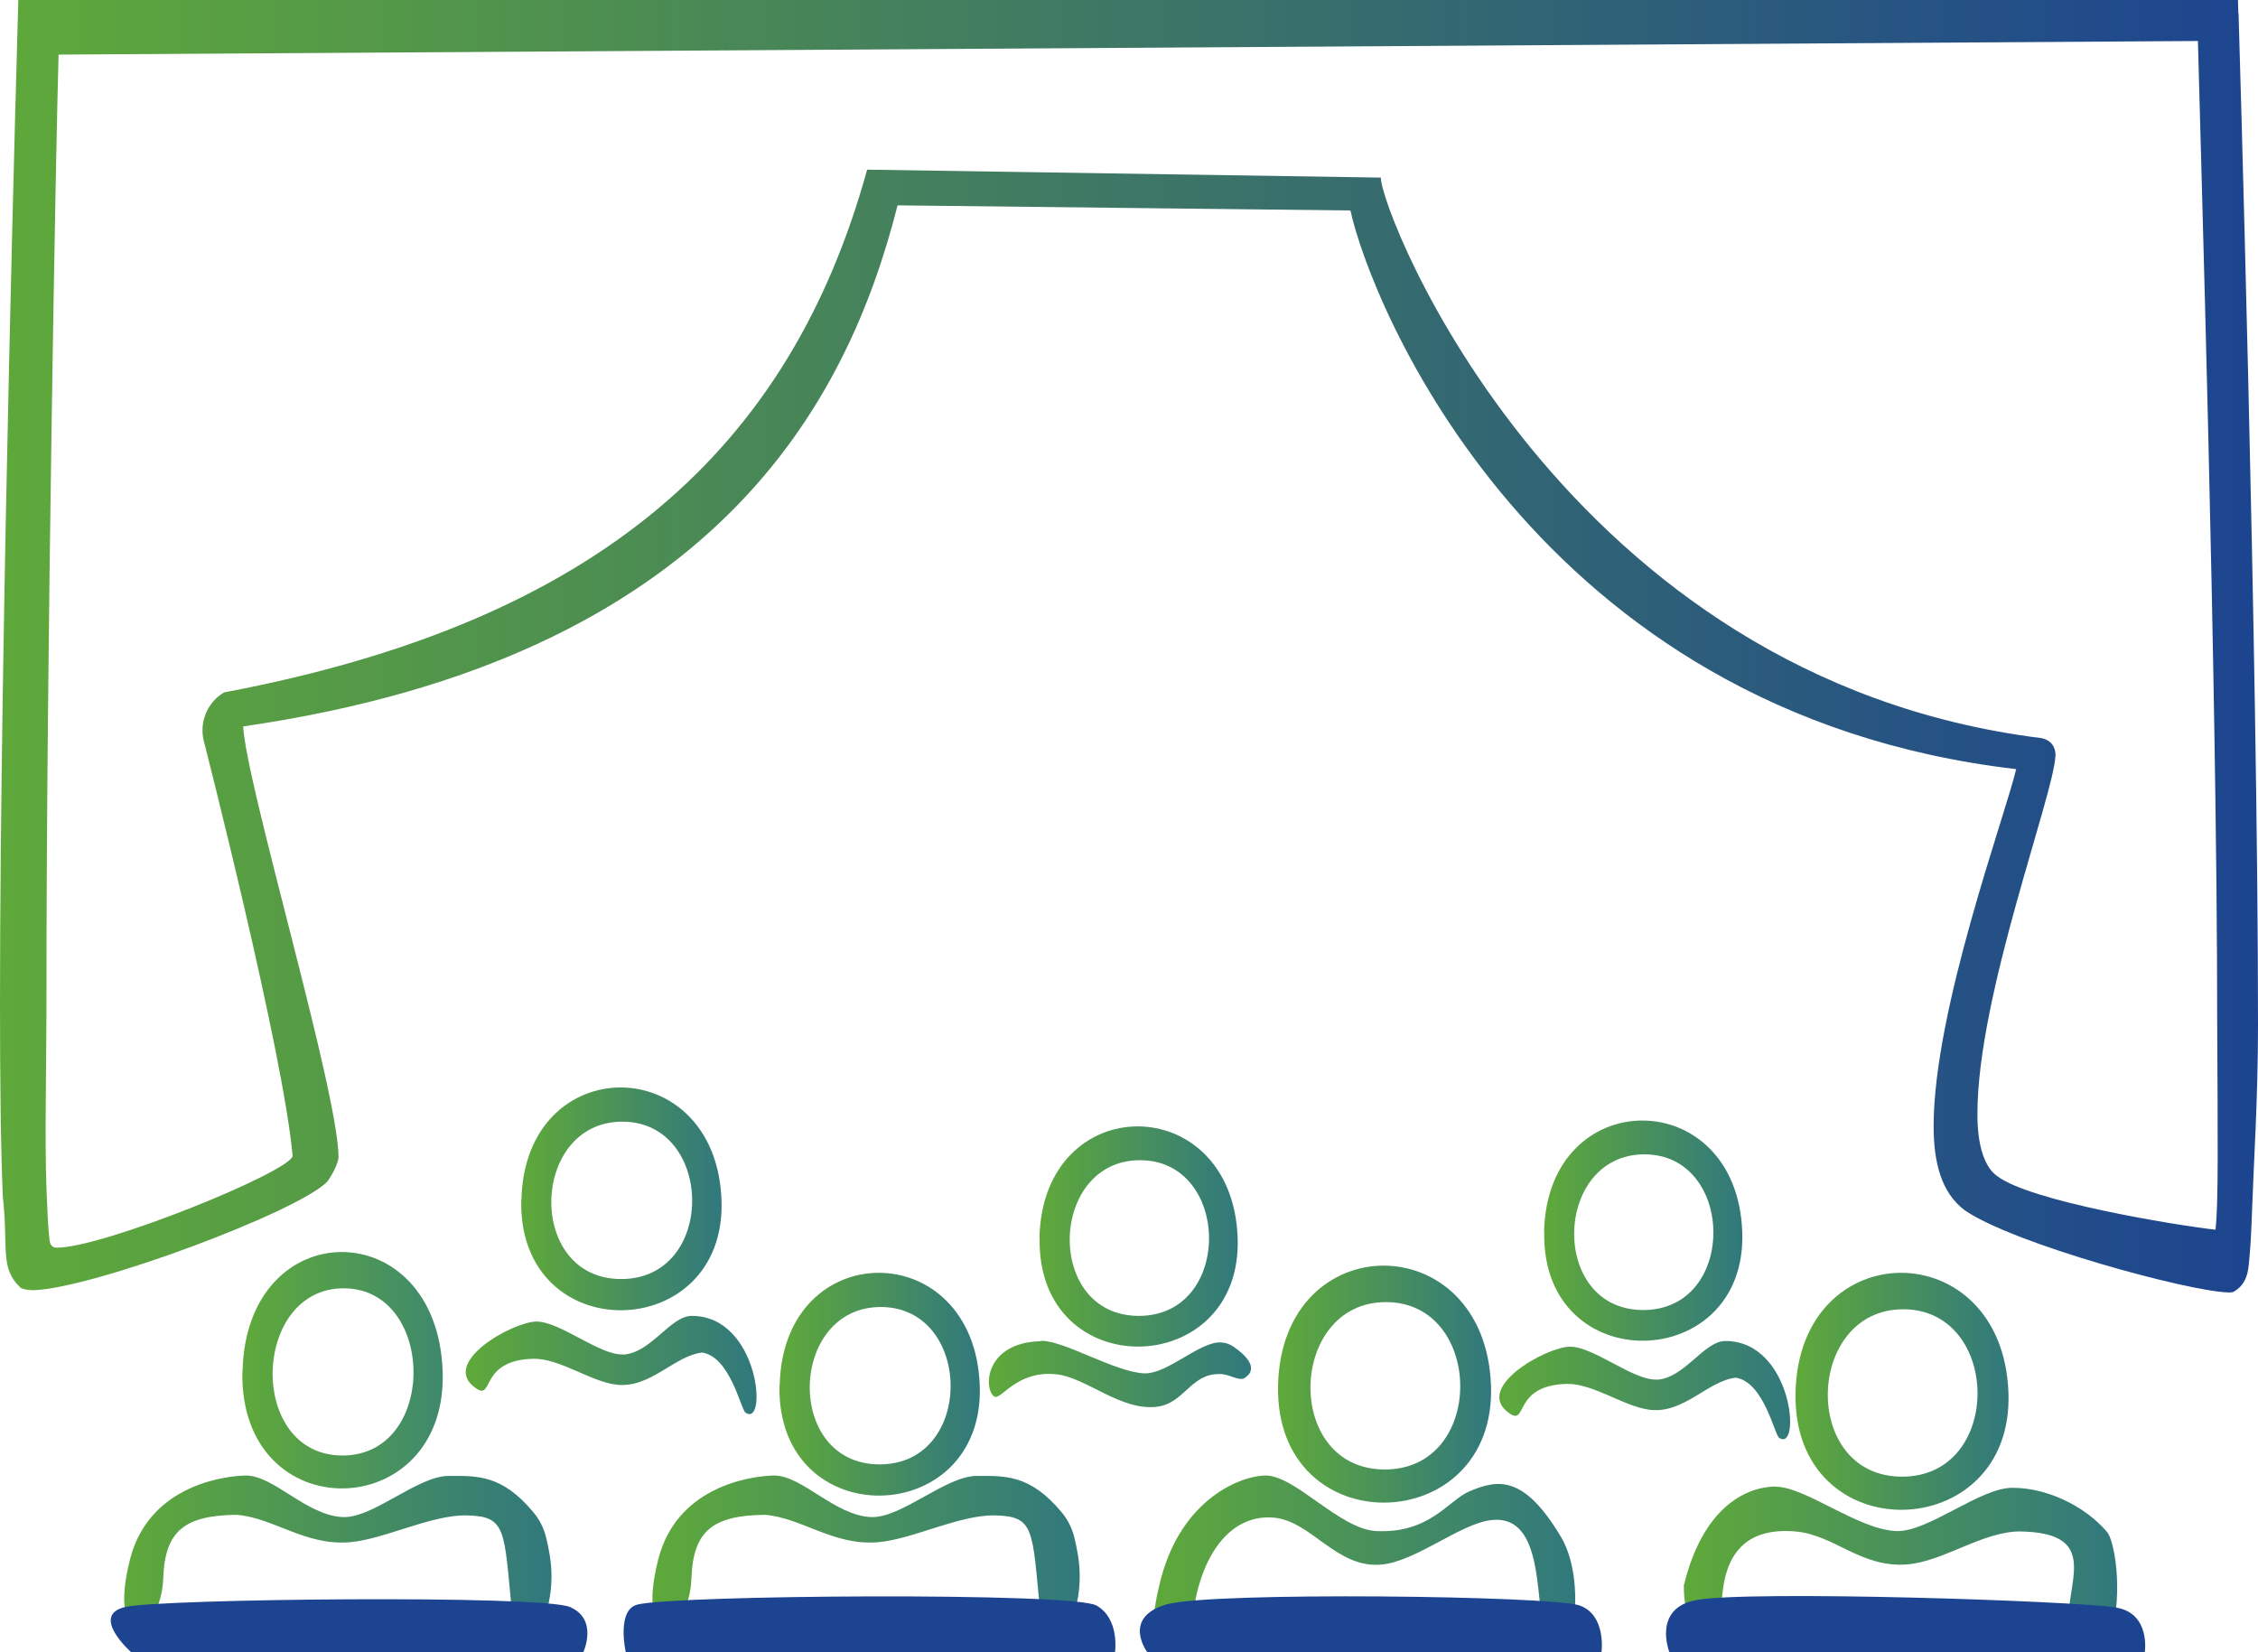 <?xml version="1.0" encoding="UTF-8"?>
<svg xmlns="http://www.w3.org/2000/svg" xmlns:xlink="http://www.w3.org/1999/xlink" id="Ebene_1" data-name="Ebene 1" viewBox="0 0 119.52 87.44">
  <defs>
    <style>
      .cls-1 {
        fill: url(#Unbenannter_Verlauf_2);
      }

      .cls-2 {
        fill: url(#Unbenannter_Verlauf_29-12);
      }

      .cls-3 {
        fill: url(#Unbenannter_Verlauf_29-11);
      }

      .cls-4 {
        fill: url(#Unbenannter_Verlauf_29-10);
      }

      .cls-5 {
        fill: url(#Unbenannter_Verlauf_29-13);
      }

      .cls-6 {
        fill: url(#Unbenannter_Verlauf_29-6);
      }

      .cls-7 {
        fill: url(#Unbenannter_Verlauf_29-9);
      }

      .cls-8 {
        fill: url(#Unbenannter_Verlauf_29-7);
      }

      .cls-9 {
        fill: url(#Unbenannter_Verlauf_29-3);
      }

      .cls-10 {
        fill: url(#Unbenannter_Verlauf_29-2);
      }

      .cls-11 {
        fill: url(#Unbenannter_Verlauf_29-5);
      }

      .cls-12 {
        fill: url(#Unbenannter_Verlauf_29-4);
      }

      .cls-13 {
        fill: url(#Unbenannter_Verlauf_29-8);
      }

      .cls-14 {
        fill: url(#Unbenannter_Verlauf_29);
      }

      .cls-15 {
        fill: url(#Unbenannter_Verlauf_33);
      }

      .cls-16 {
        fill: #1c4490;
      }
    </style>
    <linearGradient id="Unbenannter_Verlauf_2" data-name="Unbenannter Verlauf 2" x1="-.36" y1="34.2" x2="119.88" y2="34.2" gradientUnits="userSpaceOnUse">
      <stop offset="0" stop-color="#5fa93a"></stop>
      <stop offset="1" stop-color="#1c4490"></stop>
    </linearGradient>
    <linearGradient id="Unbenannter_Verlauf_29" data-name="Unbenannter Verlauf 29" x1="79.35" y1="73.57" x2="94.75" y2="73.57" gradientUnits="userSpaceOnUse">
      <stop offset="0" stop-color="#5fa93a"></stop>
      <stop offset="1" stop-color="#31787d"></stop>
    </linearGradient>
    <linearGradient id="Unbenannter_Verlauf_29-2" data-name="Unbenannter Verlauf 29" x1="24.64" y1="72.25" x2="40.05" y2="72.25" xlink:href="#Unbenannter_Verlauf_29"></linearGradient>
    <linearGradient id="Unbenannter_Verlauf_29-3" data-name="Unbenannter Verlauf 29" x1="52.35" y1="72.72" x2="66.22" y2="72.72" xlink:href="#Unbenannter_Verlauf_29"></linearGradient>
    <linearGradient id="Unbenannter_Verlauf_29-4" data-name="Unbenannter Verlauf 29" x1="34.53" y1="82.51" x2="57.14" y2="82.51" xlink:href="#Unbenannter_Verlauf_29"></linearGradient>
    <linearGradient id="Unbenannter_Verlauf_29-5" data-name="Unbenannter Verlauf 29" x1="6.57" y1="82.51" x2="29.19" y2="82.51" xlink:href="#Unbenannter_Verlauf_29"></linearGradient>
    <linearGradient id="Unbenannter_Verlauf_29-6" data-name="Unbenannter Verlauf 29" x1="61.08" y1="82.77" x2="83.39" y2="82.77" xlink:href="#Unbenannter_Verlauf_29"></linearGradient>
    <linearGradient id="Unbenannter_Verlauf_29-7" data-name="Unbenannter Verlauf 29" x1="41.26" y1="73.26" x2="51.87" y2="73.26" xlink:href="#Unbenannter_Verlauf_29"></linearGradient>
    <linearGradient id="Unbenannter_Verlauf_29-8" data-name="Unbenannter Verlauf 29" x1="27.58" y1="63.45" x2="38.19" y2="63.45" xlink:href="#Unbenannter_Verlauf_29"></linearGradient>
    <linearGradient id="Unbenannter_Verlauf_33" data-name="Unbenannter Verlauf 33" x1="12.83" y1="72.52" x2="23.43" y2="72.52" gradientUnits="userSpaceOnUse">
      <stop offset="0" stop-color="#5fa93a"></stop>
      <stop offset="1" stop-color="#3f896d"></stop>
    </linearGradient>
    <linearGradient id="Unbenannter_Verlauf_29-9" data-name="Unbenannter Verlauf 29" x1="67.65" y1="73.26" x2="78.93" y2="73.26" xlink:href="#Unbenannter_Verlauf_29"></linearGradient>
    <linearGradient id="Unbenannter_Verlauf_29-10" data-name="Unbenannter Verlauf 29" x1="55.03" y1="65.44" x2="65.52" y2="65.44" xlink:href="#Unbenannter_Verlauf_29"></linearGradient>
    <linearGradient id="Unbenannter_Verlauf_29-11" data-name="Unbenannter Verlauf 29" x1="81.74" y1="65.14" x2="92.23" y2="65.14" xlink:href="#Unbenannter_Verlauf_29"></linearGradient>
    <linearGradient id="Unbenannter_Verlauf_29-12" data-name="Unbenannter Verlauf 29" x1="89.13" y1="82.8" x2="112.06" y2="82.8" xlink:href="#Unbenannter_Verlauf_29"></linearGradient>
    <linearGradient id="Unbenannter_Verlauf_29-13" data-name="Unbenannter Verlauf 29" x1="95.04" y1="73.64" x2="106.32" y2="73.64" xlink:href="#Unbenannter_Verlauf_29"></linearGradient>
  </defs>
  <g id="Theater">
    <path id="Vorhang" class="cls-1" d="M118.48.7l-.02-.7H.97l-.02.7S0,33.4,0,53.06c0,4.15.04,7.72.15,10.29.31,2.73-.19,3.77.96,4.83h0c.25.1.47.11.71.11,3.24-.14,13.98-4.16,15.51-5.75h0c.28-.4.57-.96.59-1.29-.03-3.55-4.87-19.64-5.05-22.8,25.05-3.63,32.01-17.23,34.64-27.58l23.97.27c1.06,4.84,9.68,26.6,35.24,29.57-.58,2.47-4.36,12.71-4.37,18.88,0,1.87.37,3.52,1.66,4.48,2.58,1.77,11.8,4.28,13.94,4.34.08,0,.16,0,.25-.02.79-.42.81-1.24.85-1.65.07-.67.12-1.61.16-2.79.08-2.36.31-5.81.31-9.7,0-19.53-1.03-53.54-1.03-53.54ZM15.49,61.18c-.09.83-10.13,4.91-12.53,4.86-.24-.04-.31-.17-.34-.42-.08-.68-.11-1.44-.16-2.7-.1-2.53,0-6.33,0-10.47,0-17.95.5-44.74.64-49.56l113.24-.72c.12,4.96,1.02,34.05,1.02,51.92.03,6.22.07,9.67-.09,11-2.26-.26-9.8-1.51-11.54-2.83-.67-.45-1.07-1.6-1.06-3.3-.01-6.26,4.04-16.85,4.13-18.97.01-.14-.01-.77-.74-.92-25.35-3.15-34.97-27.79-34.97-29.67h0l-27.19-.42h0c-4.07,14.74-14.13,23.91-34.04,27.67-.88.52-1.31,1.55-1.08,2.54,0,0,4.23,16.51,4.71,22.01Z"></path>
    <path class="cls-14" d="M87.7,73.02c-1.22.07-3.34-1.74-4.59-1.74-1.25,0-5.21,2.21-3.18,3.55.92.61.16-1.51,3.01-1.58,1.41-.02,3.03,1.21,4.39,1.37,1.8.22,3.06-1.53,4.55-1.7,1.49.24,2.04,3,2.29,3.18,1.18.83.74-5.12-2.84-5.12-1.14,0-2.15,1.96-3.63,2.05"></path>
    <path class="cls-10" d="M32.99,71.69c-1.22.07-3.34-1.74-4.59-1.74-1.25,0-5.21,2.21-3.18,3.55.92.61.16-1.51,3.01-1.58,1.41-.02,3.03,1.21,4.39,1.37,1.8.22,3.06-1.53,4.55-1.7,1.49.24,2.04,3,2.29,3.18,1.18.83.74-5.12-2.84-5.12-1.14,0-2.15,1.96-3.63,2.05"></path>
    <path class="cls-9" d="M55.1,70.97s.02,0,.03,0c1.22,0,3.85,1.63,5.4,1.72.64.04,1.39-.4,2.14-.84.51-.3,1.02-.6,1.51-.74.39-.12.81-.05,1.14.19.56.39,1.36,1.11.57,1.63-.32.21-.83-.23-1.36-.2-1.5-.02-1.85,1.56-3.3,1.73-1.91.23-3.73-1.55-5.32-1.72-1.06-.11-1.79.24-2.3.59-.53.36-.82.73-1.01.57-.55-.47-.43-2.84,2.49-2.91"></path>
    <path class="cls-12" d="M40.92,78.1c-1.49.05-5.12.73-6.07,4.41-1.26,4.9,1.64,4.2,1.75,1.02.09-2.52,1.15-3.32,3.89-3.35,1.97.16,3.63,1.65,5.99,1.45,1.79-.15,4.28-1.44,6.14-1.42,2.17.03,2.01.74,2.44,5.13.08.84.82,2.79,1.65.51.68-1.87.44-3.27.17-4.42-.12-.51-.35-.99-.69-1.39-1.67-2-2.98-1.92-4.48-1.92-1.65,0-3.99,2.24-5.6,2.18-1.92-.08-3.65-2.2-5.13-2.2-.02,0-.03,0-.05,0"></path>
    <path class="cls-11" d="M12.96,78.1c-1.49.05-5.12.73-6.07,4.41-1.26,4.9,1.64,4.2,1.75,1.02.09-2.52,1.15-3.32,3.89-3.35,1.97.16,3.63,1.65,5.99,1.45,1.79-.15,4.28-1.44,6.14-1.42,2.17.03,2.01.74,2.44,5.13.08.84.82,2.79,1.65.51.68-1.87.44-3.27.17-4.42-.12-.51-.35-.99-.69-1.39-1.67-2-2.98-1.92-4.48-1.92-1.65,0-3.99,2.24-5.6,2.18-1.92-.08-3.65-2.2-5.13-2.2-.02,0-.03,0-.05,0"></path>
    <path class="cls-6" d="M66.94,78.1c-1.51.06-4.63,1.47-5.6,5.92-1.13,4.61,1.72,3.37,1.72,2.97,0-3.86,1.67-6.91,4.38-6.66,1.99.19,3.32,2.72,5.71,2.48,1.82-.18,4.13-2.15,5.77-2.35,2.52-.31,2.4,3.32,2.7,5.32.15,1.02,1.49,1.55,1.63.59.44-3-.35-4.56-.63-5.03-1.95-3.26-3.32-3.06-4.87-2.39-1.09.48-2.08,2.22-4.89,2.09-1.95-.09-4.28-2.94-5.87-2.94-.02,0-.03,0-.05,0"></path>
    <path class="cls-8" d="M46.62,69.18c4.88,0,5,8.33-.06,8.33s-4.82-8.33.06-8.33M41.26,73.32c-.18,7.93,10.89,7.65,10.6,0-.15-3.96-2.75-5.95-5.34-5.95s-5.16,1.98-5.25,5.95"></path>
    <path class="cls-13" d="M32.94,59.37c4.88,0,5,8.33-.06,8.33s-4.82-8.33.06-8.33M27.59,63.51c-.18,7.93,10.89,7.65,10.6,0-.15-3.96-2.75-5.95-5.34-5.95s-5.16,1.98-5.25,5.95"></path>
    <path class="cls-15" d="M18.19,68.19c4.88,0,5,8.85-.06,8.85s-4.82-8.85.06-8.85M12.83,72.58c-.18,8.42,10.89,8.12,10.6,0-.15-4.21-2.75-6.31-5.34-6.31s-5.16,2.11-5.25,6.32"></path>
    <path class="cls-7" d="M73.36,68.92c5.19,0,5.32,8.86-.06,8.86s-5.13-8.86.06-8.86M67.65,73.32c-.19,8.44,11.58,8.13,11.27,0-.16-4.22-2.93-6.33-5.68-6.33s-5.49,2.11-5.59,6.33"></path>
    <path class="cls-4" d="M60.34,61.41c4.83,0,4.94,8.24-.06,8.24s-4.77-8.24.06-8.24M55.03,65.5c-.18,7.84,10.77,7.56,10.48,0-.15-3.92-2.73-5.88-5.29-5.88-2.56,0-5.11,1.96-5.2,5.89"></path>
    <path class="cls-3" d="M87.04,61.1c4.82,0,4.94,8.24-.06,8.24s-4.77-8.24.06-8.24M81.74,65.19c-.18,7.84,10.77,7.56,10.48,0-.15-3.92-2.72-5.88-5.29-5.88-2.56,0-5.11,1.96-5.2,5.89"></path>
    <path class="cls-2" d="M93.93,78.68c-1.57.05-3.8,1.14-4.8,5.23-.03,2.97,1.83,2.63,2.04.46.18-1.87,1.04-3.55,3.86-3.31,2.07.17,3.48,1.96,5.97,1.74,1.89-.17,4-1.76,5.95-1.74,3.96.07,2.64,2.33,2.54,4.44-.05.94,2.05,1.91,2.25,1.13.68-2.58.14-5.13-.2-5.53-1.23-1.45-3.28-2.36-5.02-2.35-1.74,0-4.46,2.36-6.16,2.29-2.02-.09-4.8-2.35-6.38-2.35-.02,0-.04,0-.05,0"></path>
    <path class="cls-5" d="M100.74,69.3c5.19,0,5.32,8.86-.06,8.86s-5.12-8.86.06-8.86M95.04,73.7c-.19,8.44,11.58,8.13,11.27,0-.16-4.22-2.93-6.33-5.68-6.33s-5.49,2.11-5.59,6.33"></path>
    <path class="cls-16" d="M6.93,87.44s-2.18-1.94-.31-2.38c1.86-.44,22.04-.65,23.55,0,1.51.65.71,2.38.71,2.38h2.24s-.5-2.23.62-2.51c2.04-.51,23.06-.66,24.3.05,1.24.71.98,2.46.98,2.46h1.7s-1.36-1.83,1.03-2.52c2.39-.68,20.45-.46,21.87.06,1.42.52,1.15,2.46,1.15,2.46h3.59s-.91-2.32,1.43-2.75c2.84-.52,20.09.04,22.23.4,1.82.31,1.51,2.35,1.51,2.35H6.93Z"></path>
  </g>
</svg>
